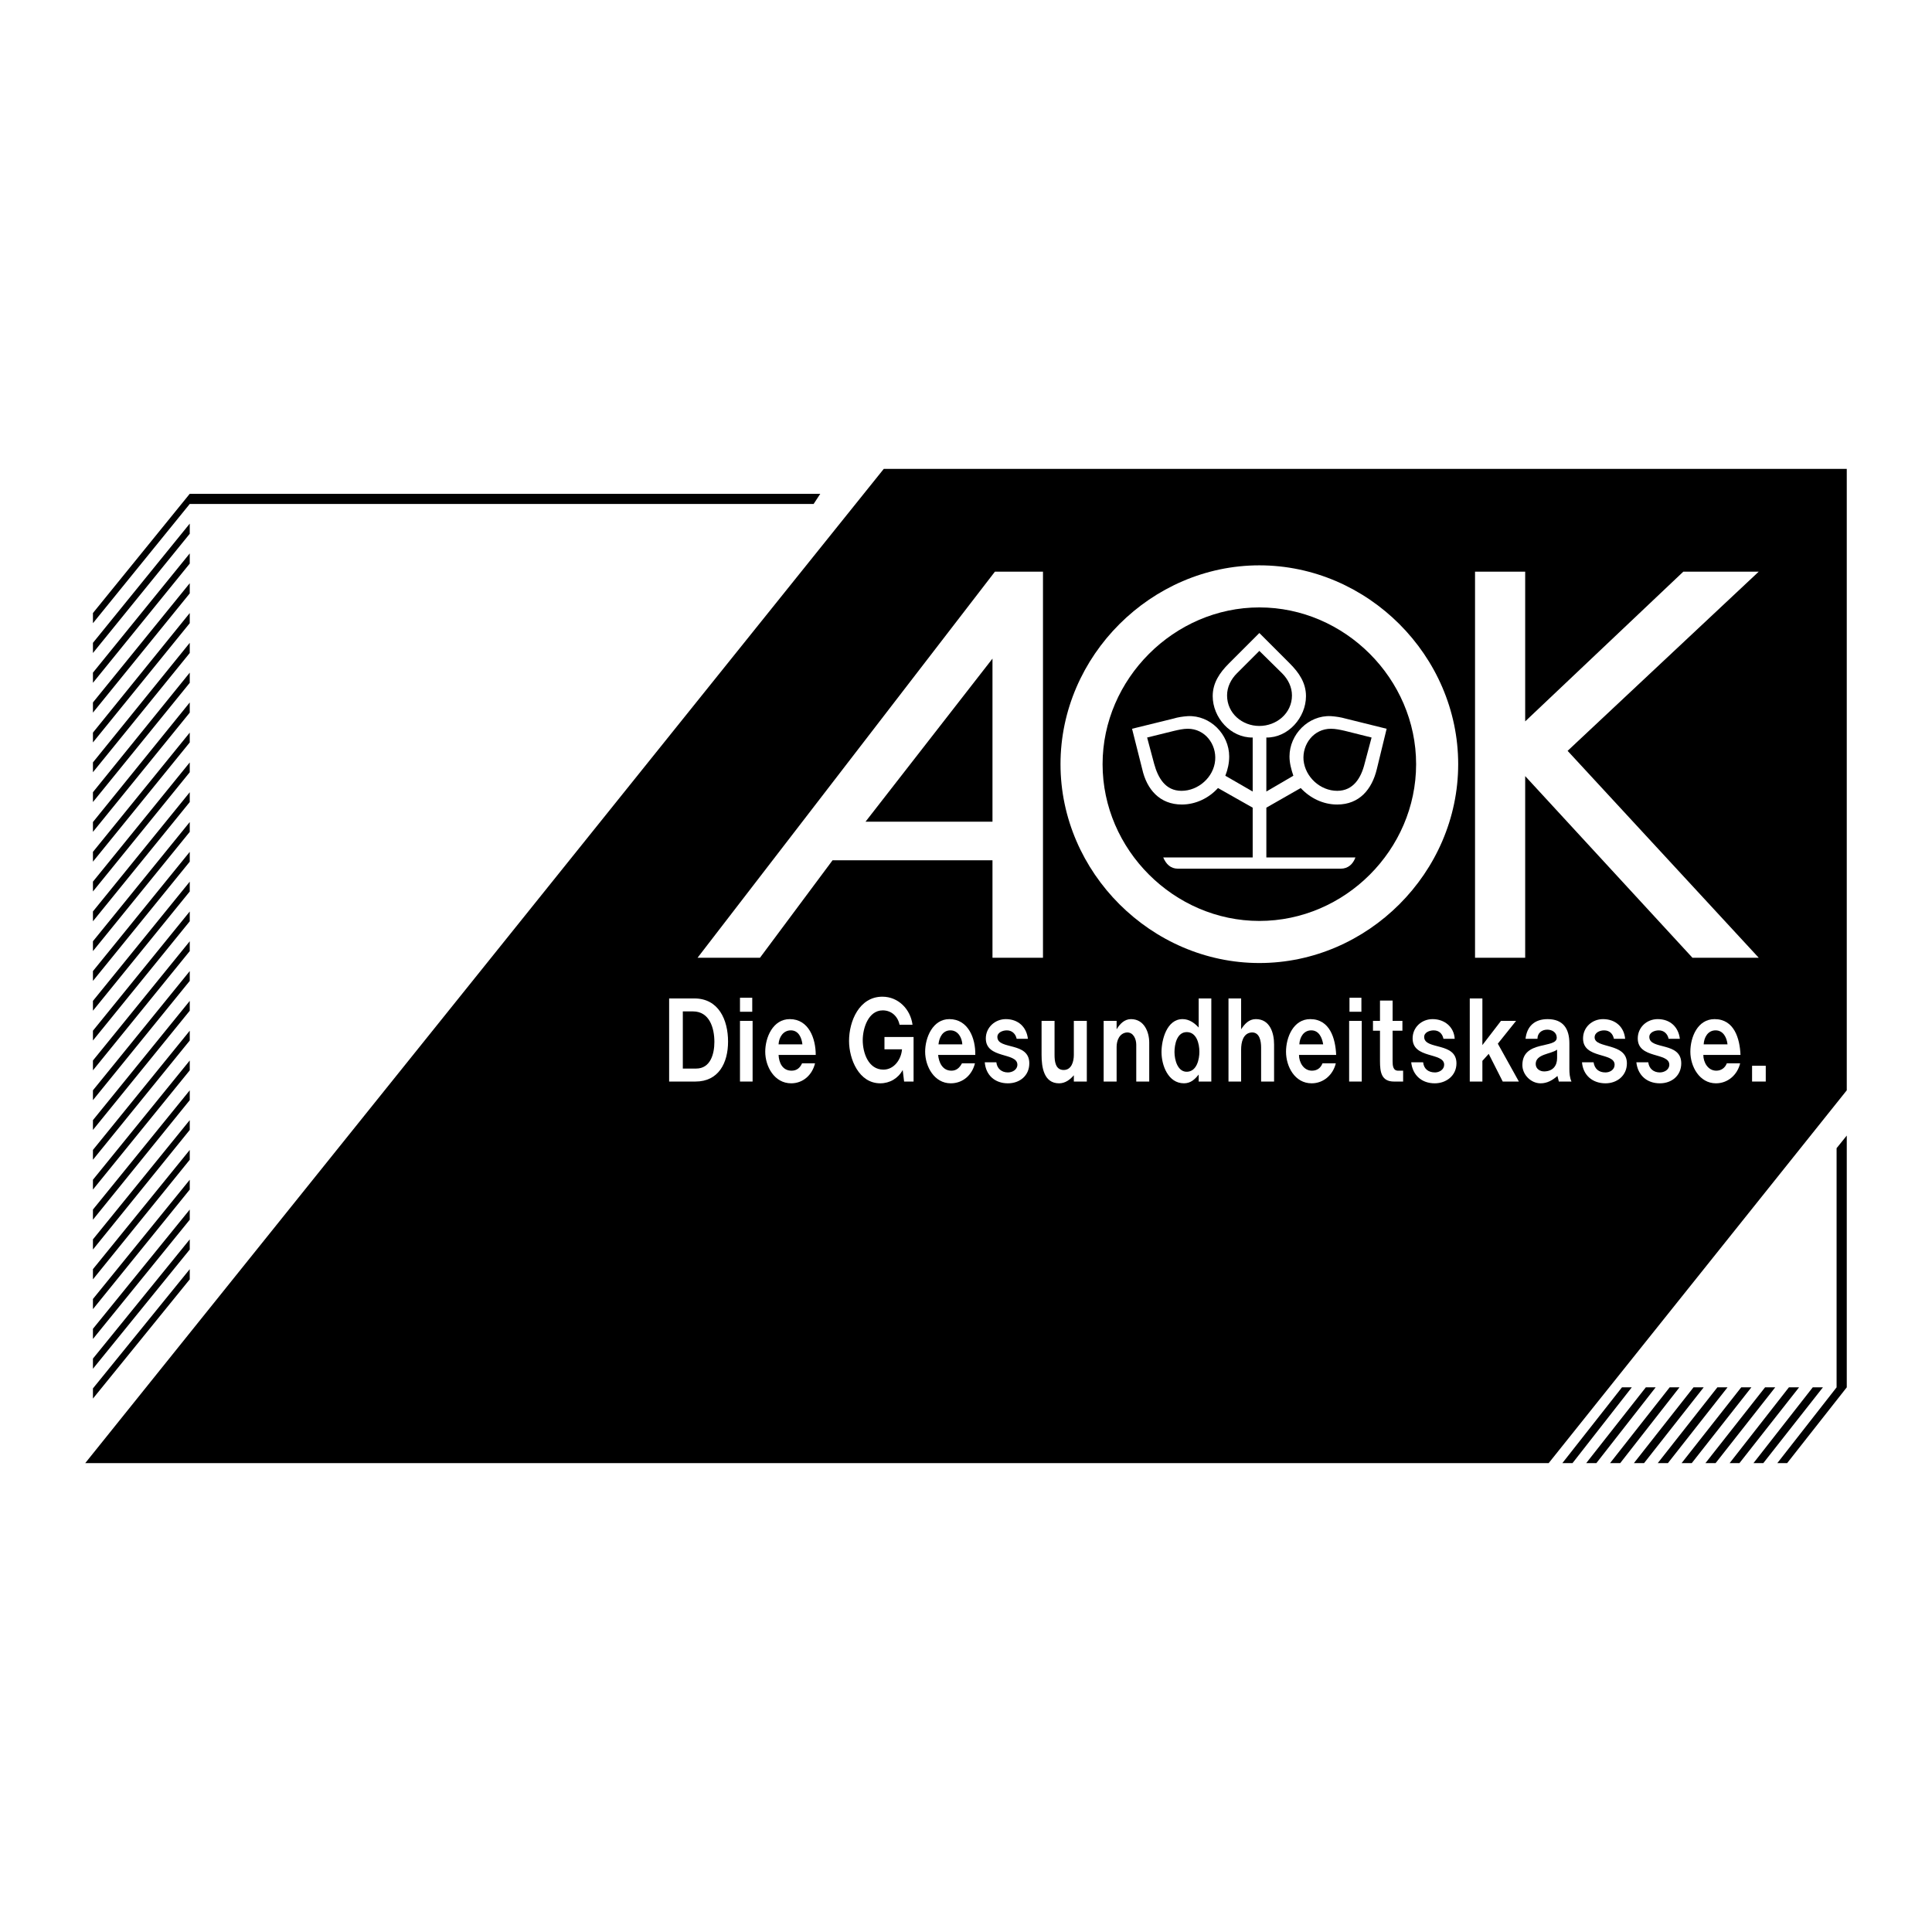 <?xml version="1.0" encoding="utf-8"?>
<!-- Generator: Adobe Illustrator 13.0.0, SVG Export Plug-In . SVG Version: 6.00 Build 14576)  -->
<!DOCTYPE svg PUBLIC "-//W3C//DTD SVG 1.0//EN" "http://www.w3.org/TR/2001/REC-SVG-20010904/DTD/svg10.dtd">
<svg version="1.0" id="Layer_1" xmlns="http://www.w3.org/2000/svg" xmlns:xlink="http://www.w3.org/1999/xlink" x="0px" y="0px"
	 width="192.756px" height="192.756px" viewBox="0 0 192.756 192.756" enable-background="new 0 0 192.756 192.756"
	 xml:space="preserve">
<g>
	<polygon fill-rule="evenodd" clip-rule="evenodd" fill="#FFFFFF" points="0,0 192.756,0 192.756,192.756 0,192.756 0,0 	"/>
	<polygon fill-rule="evenodd" clip-rule="evenodd" points="8.504,145.975 88.173,46.782 184.252,46.782 184.252,108.781 
		154.512,145.975 8.504,145.975 	"/>
	<polygon fill-rule="evenodd" clip-rule="evenodd" points="155.876,145.975 161.824,138.416 162.804,138.416 156.891,145.975 
		155.876,145.975 	"/>
	<polygon fill-rule="evenodd" clip-rule="evenodd" points="177.324,145.975 183.237,138.416 183.237,114.555 184.252,113.295 
		184.252,138.416 178.304,145.975 177.324,145.975 	"/>
	<polygon fill-rule="evenodd" clip-rule="evenodd" points="9.273,139.537 9.273,138.521 18.931,126.625 18.931,127.641 
		9.273,139.537 	"/>
	<polygon fill-rule="evenodd" clip-rule="evenodd" points="9.273,136.562 9.273,135.547 18.931,123.652 18.931,124.666 
		9.273,136.562 	"/>
	<polygon fill-rule="evenodd" clip-rule="evenodd" points="9.273,133.588 9.273,132.574 18.931,120.678 18.931,121.691 
		9.273,133.588 	"/>
	<polygon fill-rule="evenodd" clip-rule="evenodd" points="9.273,130.613 9.273,129.6 18.931,117.703 18.931,118.684 9.273,130.613 
			"/>
	<polygon fill-rule="evenodd" clip-rule="evenodd" points="9.273,127.641 9.273,126.625 18.931,114.729 18.931,115.709 
		9.273,127.641 	"/>
	<polygon fill-rule="evenodd" clip-rule="evenodd" points="9.273,124.666 9.273,123.652 18.931,111.756 18.931,112.734 
		9.273,124.666 	"/>
	<polygon fill-rule="evenodd" clip-rule="evenodd" points="9.273,121.691 9.273,120.678 18.931,108.781 18.931,109.762 
		9.273,121.691 	"/>
	<polygon fill-rule="evenodd" clip-rule="evenodd" points="9.273,118.684 9.273,117.703 18.931,105.807 18.931,106.787 
		9.273,118.684 	"/>
	<polygon fill-rule="evenodd" clip-rule="evenodd" points="9.273,115.709 9.273,114.729 18.931,102.834 18.931,103.812 
		9.273,115.709 	"/>
	<polygon fill-rule="evenodd" clip-rule="evenodd" points="9.273,112.734 9.273,111.756 18.931,99.859 18.931,100.84 9.273,112.734 
			"/>
	<polygon fill-rule="evenodd" clip-rule="evenodd" points="9.273,109.762 9.273,108.781 18.931,96.885 18.931,97.865 9.273,109.762 
			"/>
	<polygon fill-rule="evenodd" clip-rule="evenodd" points="9.273,106.787 9.273,105.807 18.931,93.911 18.931,94.891 9.273,106.787 
			"/>
	<polygon fill-rule="evenodd" clip-rule="evenodd" points="9.273,103.812 9.273,102.834 18.931,90.938 18.931,91.917 9.273,103.812 
			"/>
	<polygon fill-rule="evenodd" clip-rule="evenodd" points="9.273,100.84 9.273,99.859 18.931,87.963 18.931,88.943 9.273,100.84 	
		"/>
	<polygon fill-rule="evenodd" clip-rule="evenodd" points="9.273,97.865 9.273,96.885 18.931,84.989 18.931,85.969 9.273,97.865 	
		"/>
	<polygon fill-rule="evenodd" clip-rule="evenodd" points="9.273,94.891 9.273,93.911 18.931,82.015 18.931,82.995 9.273,94.891 	
		"/>
	<polygon fill-rule="evenodd" clip-rule="evenodd" points="9.273,91.917 9.273,90.938 18.931,79.041 18.931,80.021 9.273,91.917 	
		"/>
	<polygon fill-rule="evenodd" clip-rule="evenodd" points="9.273,88.943 9.273,87.963 18.931,76.067 18.931,77.047 9.273,88.943 	
		"/>
	<polygon fill-rule="evenodd" clip-rule="evenodd" points="9.273,85.969 9.273,84.989 18.931,73.093 18.931,74.073 9.273,85.969 	
		"/>
	<polygon fill-rule="evenodd" clip-rule="evenodd" points="9.273,82.995 9.273,82.015 18.931,70.084 18.931,71.099 9.273,82.995 	
		"/>
	<polygon fill-rule="evenodd" clip-rule="evenodd" points="9.273,80.021 9.273,79.041 18.931,67.11 18.931,68.125 9.273,80.021 	"/>
	<polygon fill-rule="evenodd" clip-rule="evenodd" points="9.273,77.047 9.273,76.067 18.931,64.136 18.931,65.15 9.273,77.047 	"/>
	<polygon fill-rule="evenodd" clip-rule="evenodd" points="9.273,74.073 9.273,73.093 18.931,61.162 18.931,62.176 9.273,74.073 	
		"/>
	<polygon fill-rule="evenodd" clip-rule="evenodd" points="9.273,71.099 9.273,70.084 18.931,58.188 18.931,59.202 9.273,71.099 	
		"/>
	<polygon fill-rule="evenodd" clip-rule="evenodd" points="9.273,68.125 9.273,67.11 18.931,55.214 18.931,56.229 9.273,68.125 	"/>
	<polygon fill-rule="evenodd" clip-rule="evenodd" points="9.273,65.15 9.273,64.136 18.931,52.24 18.931,53.254 9.273,65.15 	"/>
	<polygon fill-rule="evenodd" clip-rule="evenodd" points="9.273,62.176 9.273,61.162 18.931,49.266 81.84,49.266 81.176,50.28 
		18.931,50.28 9.273,62.176 	"/>
	<polygon fill-rule="evenodd" clip-rule="evenodd" points="158.256,145.975 164.204,138.416 165.184,138.416 159.27,145.975 
		158.256,145.975 	"/>
	<polygon fill-rule="evenodd" clip-rule="evenodd" points="160.635,145.975 166.583,138.416 167.562,138.416 161.649,145.975 
		160.635,145.975 	"/>
	<polygon fill-rule="evenodd" clip-rule="evenodd" points="163.014,145.975 168.962,138.416 169.977,138.416 164.028,145.975 
		163.014,145.975 	"/>
	<polygon fill-rule="evenodd" clip-rule="evenodd" points="165.394,145.975 171.342,138.416 172.355,138.416 166.408,145.975 
		165.394,145.975 	"/>
	<polygon fill-rule="evenodd" clip-rule="evenodd" points="167.772,145.975 173.721,138.416 174.735,138.416 168.787,145.975 
		167.772,145.975 	"/>
	<polygon fill-rule="evenodd" clip-rule="evenodd" points="170.151,145.975 176.1,138.416 177.114,138.416 171.166,145.975 
		170.151,145.975 	"/>
	<polygon fill-rule="evenodd" clip-rule="evenodd" points="172.566,145.975 178.479,138.416 179.493,138.416 173.546,145.975 
		172.566,145.975 	"/>
	<polygon fill-rule="evenodd" clip-rule="evenodd" points="174.945,145.975 180.858,138.416 181.873,138.416 175.925,145.975 
		174.945,145.975 	"/>
	<polygon fill-rule="evenodd" clip-rule="evenodd" fill="#FFFFFF" points="69.594,95.556 75.822,95.556 83.065,85.829 99.02,85.829 
		99.02,95.556 104.058,95.556 104.058,57.033 99.265,57.033 69.594,95.556 	"/>
	<polygon fill-rule="evenodd" clip-rule="evenodd" fill="#FFFFFF" points="147.164,95.556 152.168,95.556 152.168,77.432 
		168.857,95.556 175.47,95.556 156.401,74.912 175.47,57.033 167.947,57.033 152.168,71.973 152.168,57.033 147.164,57.033 
		147.164,95.556 	"/>
	<path fill-rule="evenodd" clip-rule="evenodd" fill="#FFFFFF" d="M66.76,107.906h2.624c2.31,0,3.254-1.854,3.254-3.988
		c0-2.17-0.944-4.303-3.359-4.303H66.76V107.906L66.76,107.906z"/>
	<polygon fill-rule="evenodd" clip-rule="evenodd" fill="#FFFFFF" points="73.828,99.545 73.828,100.943 75.052,100.943 
		75.052,99.545 73.828,99.545 	"/>
	<polygon fill-rule="evenodd" clip-rule="evenodd" fill="#FFFFFF" points="73.828,101.854 73.828,107.906 75.087,107.906 
		75.087,101.854 73.828,101.854 	"/>
	<path fill-rule="evenodd" clip-rule="evenodd" fill="#FFFFFF" d="M81.386,105.248c0-1.645-0.7-3.57-2.589-3.57
		c-1.68,0-2.449,1.82-2.449,3.254c0,1.471,0.91,3.15,2.589,3.15c1.19,0,2.1-0.84,2.379-1.994h-1.294
		c-0.21,0.455-0.525,0.734-1.05,0.734c-0.91,0-1.26-0.805-1.294-1.574H81.386L81.386,105.248z"/>
	<path fill-rule="evenodd" clip-rule="evenodd" fill="#FFFFFF" d="M88.243,103.463v1.225h1.75c-0.07,0.98-0.77,2.029-1.854,2.029
		c-1.504,0-2.064-1.68-2.064-2.939c0-1.189,0.56-2.973,1.994-2.973c0.875,0,1.504,0.594,1.68,1.434h1.294
		c-0.21-1.574-1.435-2.799-3.009-2.799c-2.309,0-3.324,2.449-3.324,4.408c0,1.82,0.98,4.234,3.114,4.234
		c0.945,0,1.785-0.49,2.239-1.33l0.14,1.154h0.945v-4.443H88.243L88.243,103.463z"/>
	<path fill-rule="evenodd" clip-rule="evenodd" fill="#FFFFFF" d="M97.305,105.248c0.035-1.645-0.7-3.57-2.589-3.57
		c-1.644,0-2.414,1.82-2.414,3.254c0,1.471,0.91,3.15,2.554,3.15c1.225,0,2.134-0.84,2.415-1.994h-1.295
		c-0.245,0.455-0.56,0.734-1.049,0.734c-0.91,0-1.26-0.84-1.33-1.574H97.305L97.305,105.248z"/>
	<path fill-rule="evenodd" clip-rule="evenodd" fill="#FFFFFF" d="M102.554,103.639c-0.141-1.189-0.979-1.961-2.205-1.961
		c-1.084,0-1.994,0.84-1.994,1.926c0,2.064,3.149,1.363,3.149,2.623c0,0.49-0.49,0.77-0.944,0.77c-0.63,0-1.085-0.385-1.155-1.014
		H98.25c0.104,1.295,1.015,2.1,2.31,2.1c1.189,0,2.134-0.77,2.134-1.994c0-2.17-3.114-1.33-3.184-2.59
		c-0.035-0.49,0.524-0.699,0.944-0.699c0.524,0,0.875,0.35,0.979,0.84H102.554L102.554,103.639z"/>
	<path fill-rule="evenodd" clip-rule="evenodd" fill="#FFFFFF" d="M108.432,101.854h-1.295v3.395c0,0.629-0.21,1.504-1.015,1.504
		c-0.839,0-0.909-0.91-0.909-1.504v-3.395h-1.295v3.395c0,1.189,0.21,2.834,1.749,2.834c0.596,0,1.085-0.35,1.47-0.805v0.629h1.295
		V101.854L108.432,101.854z"/>
	<path fill-rule="evenodd" clip-rule="evenodd" fill="#FFFFFF" d="M110.111,101.854v6.053h1.294v-3.463
		c0-0.631,0.28-1.365,1.015-1.436c0.665-0.035,0.945,0.666,0.945,1.225v3.674h1.294v-3.883c0-1.086-0.524-2.346-1.819-2.346
		c-0.664,0-1.119,0.49-1.435,1.016v-0.84H110.111L110.111,101.854z"/>
	<path fill-rule="evenodd" clip-rule="evenodd" fill="#FFFFFF" d="M119.593,99.615v2.902c-0.42-0.453-0.944-0.84-1.609-0.84
		c-1.574,0-2.1,2.064-2.1,3.289c0,1.33,0.665,3.115,2.239,3.115c0.665,0,1.085-0.385,1.47-0.875v0.699h1.26v-8.291H119.593
		L119.593,99.615z"/>
	<path fill-rule="evenodd" clip-rule="evenodd" fill="#FFFFFF" d="M122.567,99.615v8.291h1.26v-3.184
		c0-0.699,0.175-1.645,1.049-1.715c0.805-0.035,0.945,0.875,0.945,1.504v3.395h1.294v-3.709c0-1.154-0.42-2.52-1.819-2.52
		c-0.699,0-1.119,0.49-1.469,1.016v-3.078H122.567L122.567,99.615z"/>
	<path fill-rule="evenodd" clip-rule="evenodd" fill="#FFFFFF" d="M133.309,105.248c-0.07-1.645-0.63-3.57-2.589-3.57
		c-1.68,0-2.414,1.82-2.414,3.254c0,1.471,0.874,3.15,2.554,3.15c1.189,0,2.135-0.84,2.414-1.994h-1.329
		c-0.175,0.455-0.525,0.734-1.05,0.734c-0.84,0-1.295-0.84-1.295-1.574H133.309L133.309,105.248z"/>
	<polygon fill-rule="evenodd" clip-rule="evenodd" fill="#FFFFFF" points="134.638,99.545 134.638,100.943 135.828,100.943 
		135.828,99.545 134.638,99.545 	"/>
	<polygon fill-rule="evenodd" clip-rule="evenodd" fill="#FFFFFF" points="134.604,101.854 134.604,107.906 135.862,107.906 
		135.862,101.854 134.604,101.854 	"/>
	<path fill-rule="evenodd" clip-rule="evenodd" fill="#FFFFFF" d="M138.941,101.854v-2.029h-1.259v2.029h-0.7v0.98h0.7v3.043
		c0,1.084,0.14,2.029,1.399,2.029h0.909v-1.084h-0.104h-0.35c-0.561,0.035-0.596-0.525-0.596-0.945v-3.043h0.979v-0.98H138.941
		L138.941,101.854z"/>
	<path fill-rule="evenodd" clip-rule="evenodd" fill="#FFFFFF" d="M145.135,103.639c-0.07-1.189-1.015-1.961-2.204-1.961
		c-1.085,0-1.994,0.807-1.994,1.926c0,2.064,3.148,1.363,3.148,2.623c0,0.49-0.489,0.77-0.909,0.77c-0.665,0-1.12-0.35-1.19-1.014
		h-1.189c0.141,1.295,1.05,2.1,2.345,2.1c1.154,0,2.169-0.77,2.169-1.994c0-2.135-3.148-1.33-3.219-2.59
		c-0.035-0.49,0.524-0.699,0.944-0.699c0.561,0,0.875,0.35,0.979,0.84H145.135L145.135,103.639z"/>
	<polygon fill-rule="evenodd" clip-rule="evenodd" fill="#FFFFFF" points="147.898,105.842 148.528,105.143 149.928,107.906 
		151.538,107.906 149.438,104.127 151.258,101.854 149.753,101.854 147.898,104.268 147.898,99.615 146.639,99.615 146.639,107.906 
		147.898,107.906 147.898,105.842 	"/>
	<path fill-rule="evenodd" clip-rule="evenodd" fill="#FFFFFF" d="M153.393,103.639c0-0.561,0.419-0.91,0.979-0.91
		c0.489,0,0.944,0.279,0.944,0.805c0,1.119-3.429,0.209-3.429,2.729c0,0.945,0.84,1.82,1.819,1.82c0.665,0,1.189-0.314,1.68-0.734
		l0.14,0.559h1.26c-0.175-0.385-0.21-0.84-0.21-1.26v-2.553c0-1.471-0.63-2.416-2.17-2.416c-1.294,0-2.063,0.701-2.204,1.961
		H153.393L153.393,103.639z"/>
	<path fill-rule="evenodd" clip-rule="evenodd" fill="#FFFFFF" d="M162.14,103.639c-0.105-1.189-0.98-1.961-2.205-1.961
		c-1.084,0-1.994,0.807-1.994,1.926c0,2.064,3.149,1.363,3.149,2.623c0,0.49-0.455,0.77-0.91,0.77c-0.665,0-1.085-0.35-1.189-1.014
		h-1.154c0.104,1.295,1.05,2.1,2.344,2.1c1.155,0,2.135-0.77,2.135-1.994c0-2.1-3.22-1.436-3.22-2.59
		c0-0.49,0.525-0.699,0.945-0.699c0.56,0,0.875,0.35,0.979,0.84H162.14L162.14,103.639z"/>
	<path fill-rule="evenodd" clip-rule="evenodd" fill="#FFFFFF" d="M167.598,103.639c-0.14-1.189-0.979-1.961-2.204-1.961
		c-1.12,0-1.994,0.84-1.994,1.926c0,2.064,3.148,1.363,3.148,2.623c0,0.49-0.49,0.77-0.944,0.77c-0.63,0-1.085-0.385-1.155-1.014
		h-1.189c0.141,1.295,1.05,2.1,2.345,2.1c1.189,0,2.134-0.77,2.134-1.994c0-2.17-3.114-1.33-3.184-2.59
		c-0.035-0.49,0.524-0.699,0.944-0.699c0.525,0,0.875,0.35,0.979,0.84H167.598L167.598,103.639z"/>
	<path fill-rule="evenodd" clip-rule="evenodd" fill="#FFFFFF" d="M173.65,105.248c-0.07-1.645-0.63-3.57-2.589-3.57
		c-1.68,0-2.414,1.785-2.414,3.254c0,1.471,0.909,3.15,2.554,3.15c1.189,0,2.135-0.84,2.414-1.994h-1.329
		c-0.175,0.455-0.561,0.734-1.05,0.734c-0.84,0-1.295-0.84-1.295-1.574H173.65L173.65,105.248z"/>
	<polygon fill-rule="evenodd" clip-rule="evenodd" fill="#FFFFFF" points="174.805,106.332 174.805,107.906 176.17,107.906 
		176.17,106.332 174.805,106.332 	"/>
	<path fill-rule="evenodd" clip-rule="evenodd" fill="#FFFFFF" d="M125.646,96.081c10.812,0,19.838-9.027,19.838-19.839
		c0-10.811-9.026-19.838-19.838-19.838c-10.777,0-19.839,9.027-19.839,19.838C105.808,87.053,114.869,96.081,125.646,96.081
		L125.646,96.081z"/>
	<polygon fill-rule="evenodd" clip-rule="evenodd" points="99.02,65.71 99.02,81.98 86.354,81.98 99.02,65.71 	"/>
	<path fill-rule="evenodd" clip-rule="evenodd" d="M68.125,106.611v-5.703h1.014c1.645,0,2.135,1.645,2.135,3.045
		c0,1.189-0.385,2.658-1.82,2.658H68.125L68.125,106.611z"/>
	<path fill-rule="evenodd" clip-rule="evenodd" d="M80.056,104.197h-2.379c0.035-0.699,0.455-1.398,1.225-1.398
		C79.671,102.799,79.986,103.533,80.056,104.197L80.056,104.197z"/>
	<path fill-rule="evenodd" clip-rule="evenodd" d="M96.011,104.197h-2.379c0.07-0.699,0.42-1.398,1.189-1.398
		C95.591,102.799,95.976,103.533,96.011,104.197L96.011,104.197z"/>
	<path fill-rule="evenodd" clip-rule="evenodd" d="M118.403,102.973c0.979,0,1.26,1.154,1.26,1.959c0,0.736-0.245,1.926-1.189,1.996
		c-0.98,0.068-1.295-1.191-1.295-1.961S117.424,102.973,118.403,102.973L118.403,102.973z"/>
	<path fill-rule="evenodd" clip-rule="evenodd" d="M132.014,104.197h-2.379c0.035-0.699,0.42-1.398,1.189-1.398
		S131.909,103.533,132.014,104.197L132.014,104.197z"/>
	<path fill-rule="evenodd" clip-rule="evenodd" d="M155.352,104.723v0.84c0,0.77-0.42,1.295-1.225,1.33
		c-0.455,0.035-0.91-0.246-0.91-0.736C153.217,105.143,154.757,105.178,155.352,104.723L155.352,104.723z"/>
	<path fill-rule="evenodd" clip-rule="evenodd" d="M172.355,104.197h-2.379c0.035-0.699,0.42-1.398,1.189-1.398
		S172.286,103.533,172.355,104.197L172.355,104.197z"/>
	<path fill-rule="evenodd" clip-rule="evenodd" d="M125.646,91.882c-8.503,0-15.641-7.103-15.641-15.64
		c0-8.502,7.138-15.64,15.641-15.64c8.537,0,15.64,7.138,15.64,15.64C141.286,84.779,134.184,91.882,125.646,91.882L125.646,91.882z
		"/>
	<path fill-rule="evenodd" clip-rule="evenodd" fill="#FFFFFF" d="M125.646,63.156l-3.044,3.044c-0.91,0.91-1.61,1.924-1.61,3.254
		c0,2.134,1.785,4.164,3.989,4.129v5.388l-2.729-1.575c0.245-0.629,0.385-1.259,0.385-1.924c0-2.204-1.889-4.129-4.128-4.023
		c-0.49,0.035-0.98,0.104-1.435,0.245l-4.129,1.015l1.015,4.024c0.454,2.029,1.749,3.534,3.953,3.534
		c1.365,0,2.694-0.63,3.604-1.645l3.464,1.959v4.968h-8.923c0.28,0.665,0.735,1.12,1.47,1.12h16.235c0.734,0,1.225-0.455,1.469-1.12
		h-8.887v-4.968l3.429-1.959c0.945,1.015,2.239,1.645,3.639,1.645c2.205,0,3.465-1.504,3.954-3.534l0.979-4.024l-4.094-1.015
		c-0.489-0.14-0.979-0.21-1.47-0.245c-2.239-0.105-4.128,1.819-4.128,4.023c0,0.665,0.175,1.295,0.385,1.924l-2.694,1.575v-5.388
		c2.169,0.035,3.954-1.995,3.954-4.129c0-1.33-0.7-2.344-1.609-3.254L125.646,63.156L125.646,63.156z"/>
	<path fill-rule="evenodd" clip-rule="evenodd" d="M125.646,64.94l2.273,2.239c0.595,0.595,0.98,1.365,0.98,2.205
		c0,1.784-1.54,3.044-3.254,3.044c-1.715,0-3.22-1.26-3.22-3.044c0-0.84,0.385-1.61,0.979-2.205L125.646,64.94L125.646,64.94z"/>
	<path fill-rule="evenodd" clip-rule="evenodd" d="M136.843,73.583l-0.7,2.624c-0.35,1.4-1.119,2.694-2.729,2.694
		c-1.679,0-3.184-1.364-3.358-3.044c-0.14-1.609,1.015-3.149,2.729-3.149c0.455,0,0.945,0.105,1.4,0.21L136.843,73.583
		L136.843,73.583z"/>
	<path fill-rule="evenodd" clip-rule="evenodd" d="M114.449,73.583l2.694-0.665c0.455-0.105,0.91-0.21,1.365-0.21
		c1.714,0,2.868,1.54,2.729,3.149c-0.14,1.68-1.68,3.044-3.358,3.044c-1.61,0-2.345-1.294-2.729-2.694L114.449,73.583
		L114.449,73.583z"/>
</g>
</svg>
